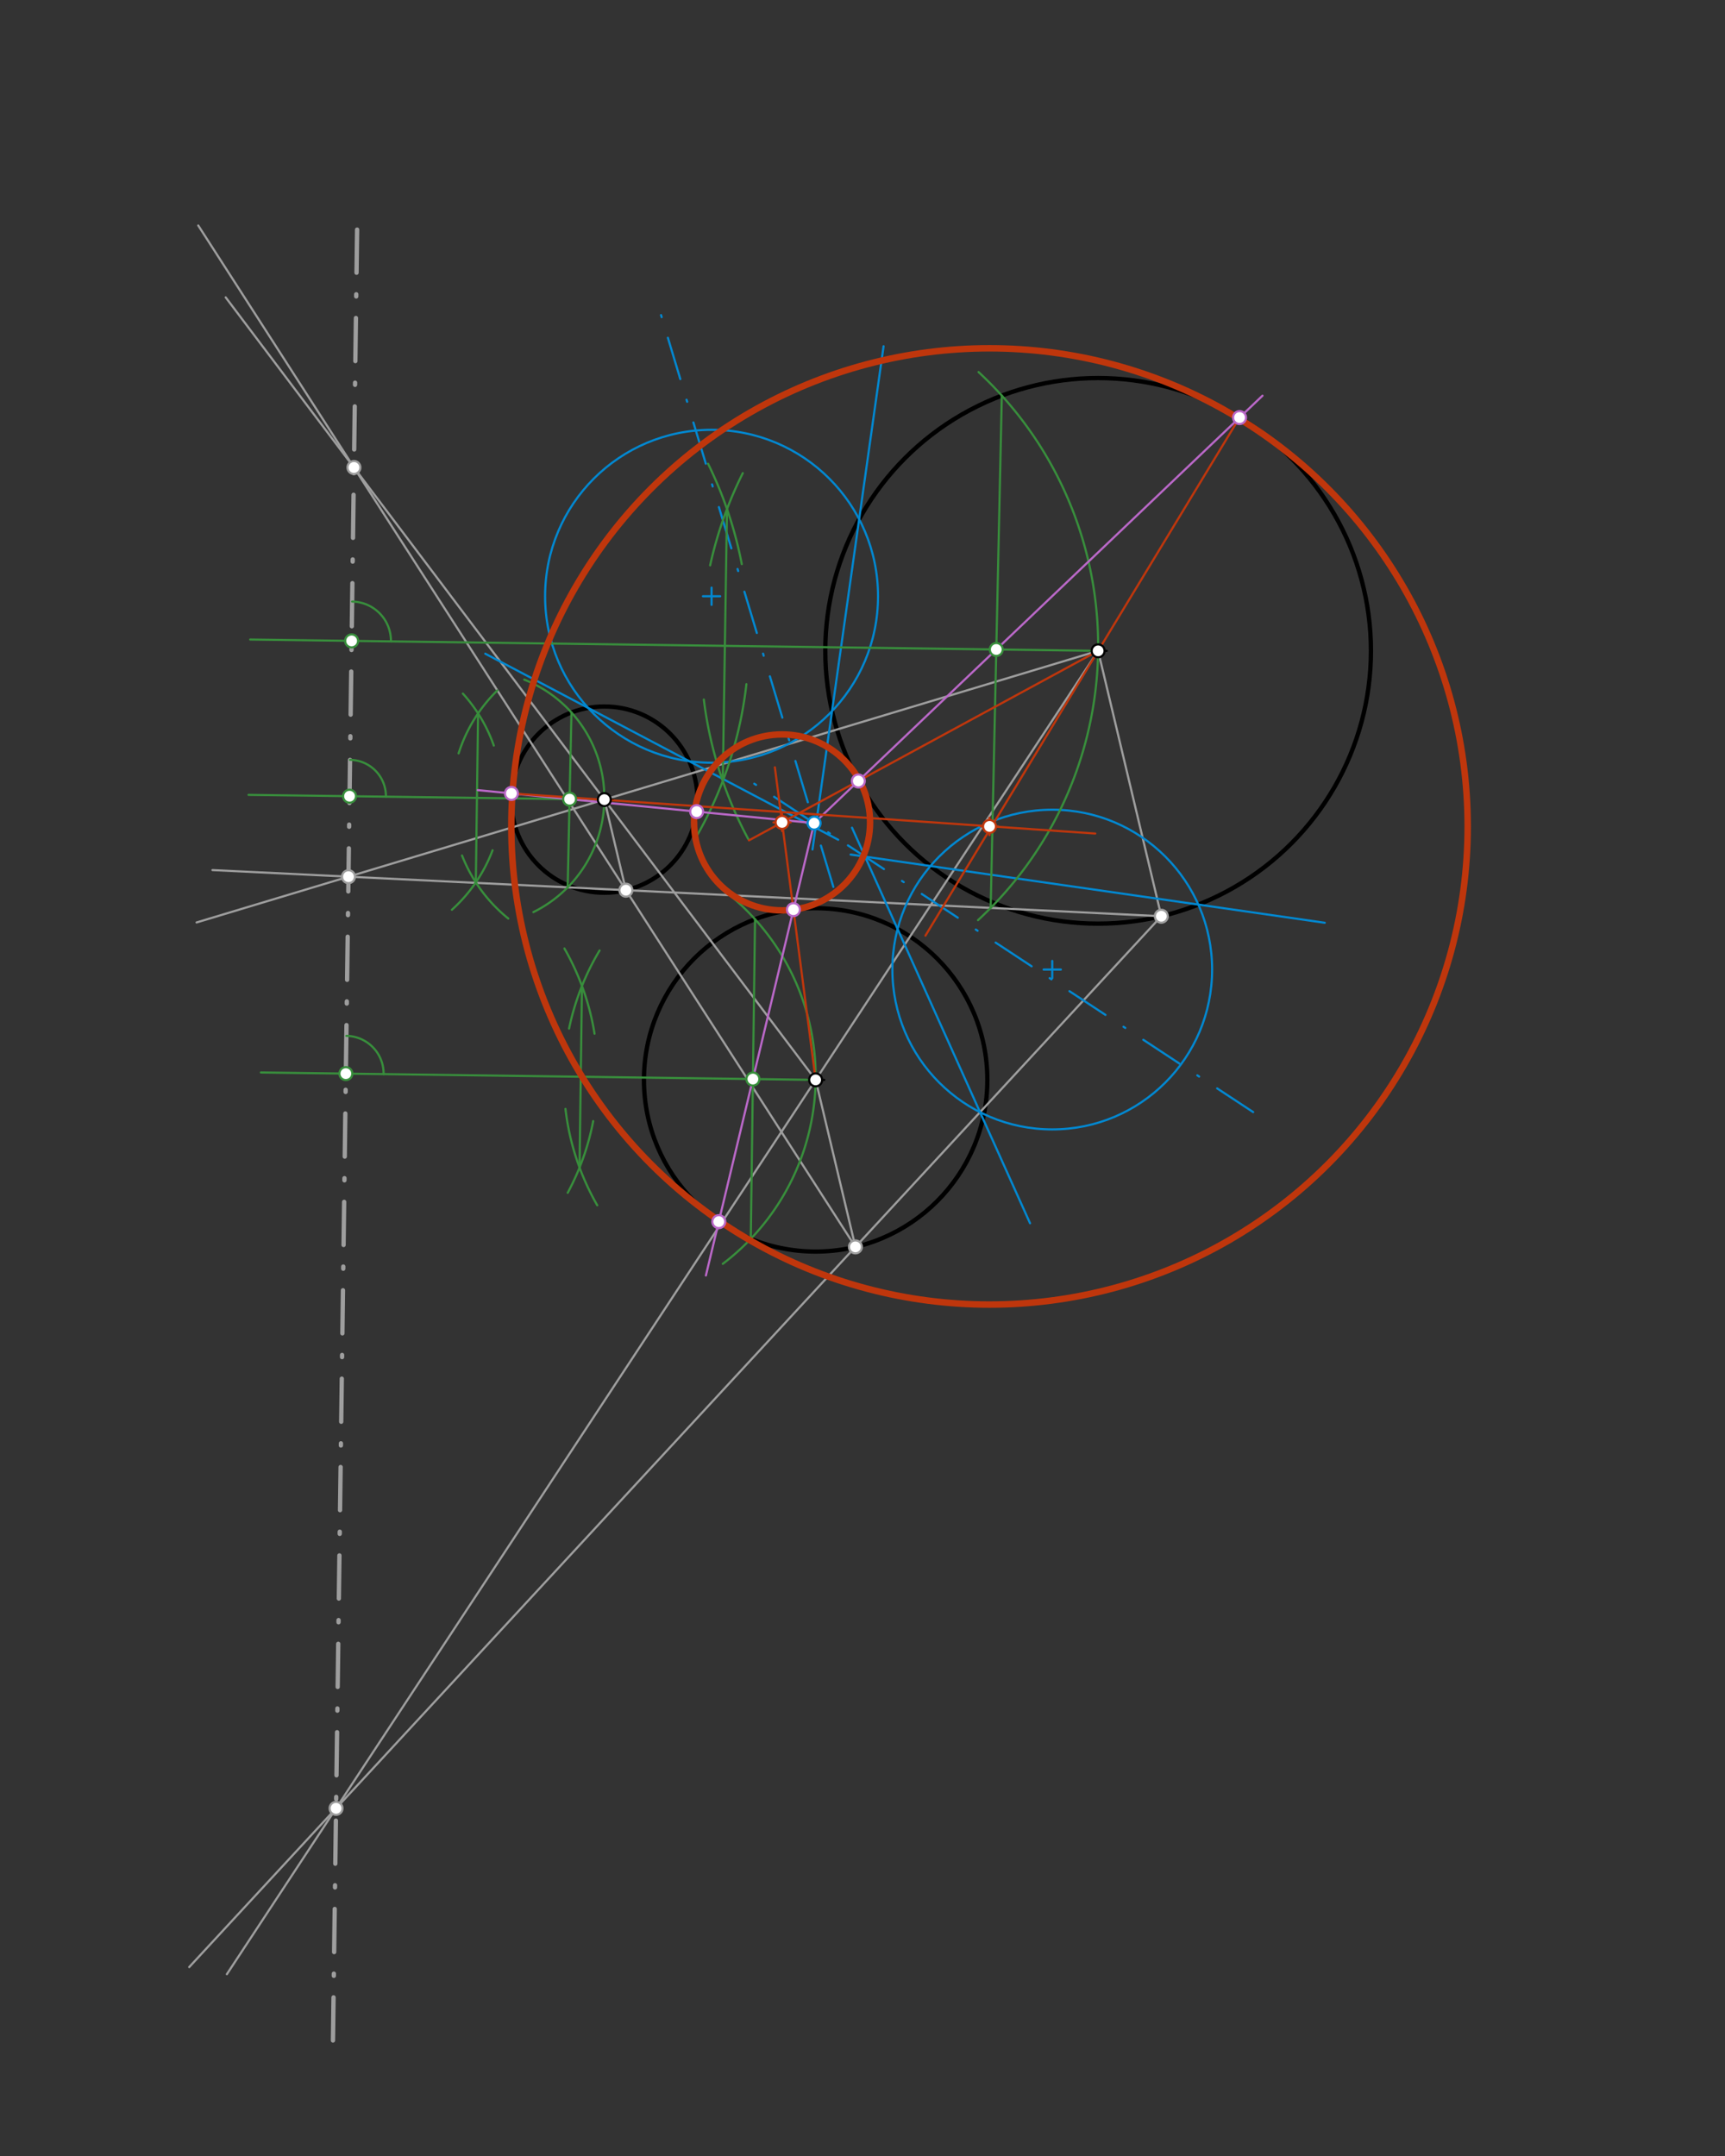 <svg xmlns="http://www.w3.org/2000/svg" class="svg--816" height="100%" preserveAspectRatio="xMidYMid meet" viewBox="0 0 800 1000" width="100%"><rect x="0" y="0" width="800" height="1000" fill="#333333" stroke="none"/><defs><marker id="marker-arrow" markerHeight="16" markerUnits="userSpaceOnUse" markerWidth="24" orient="auto-start-reverse" refX="24" refY="4" viewBox="0 0 24 8"><path d="M 0 0 L 24 4 L 0 8 z" stroke="inherit"></path></marker></defs><g class="aux-layer--949"></g><g class="main-layer--75a"><g class="element--733"><g class="center--a87"><line x1="276.273" y1="370.875" x2="284.273" y2="370.875" stroke="#000000" stroke-width="1" stroke-linecap="round"></line><line x1="280.273" y1="366.875" x2="280.273" y2="374.875" stroke="#000000" stroke-width="1" stroke-linecap="round"></line><circle class="hit--87b" cx="280.273" cy="370.875" r="4" stroke="none" fill="transparent"></circle></g><circle cx="280.273" cy="370.875" fill="none" r="43.186" stroke="#000000" stroke-dasharray="none" stroke-width="2"></circle></g><g class="element--733"><g class="center--a87"><line x1="374.273" y1="500.875" x2="382.273" y2="500.875" stroke="#000000" stroke-width="1" stroke-linecap="round"></line><line x1="378.273" y1="496.875" x2="378.273" y2="504.875" stroke="#000000" stroke-width="1" stroke-linecap="round"></line><circle class="hit--87b" cx="378.273" cy="500.875" r="4" stroke="none" fill="transparent"></circle></g><circle cx="378.273" cy="500.875" fill="none" r="79.63" stroke="#000000" stroke-dasharray="none" stroke-width="2"></circle></g><g class="element--733"><g class="center--a87"><line x1="505.273" y1="301.875" x2="513.273" y2="301.875" stroke="#000000" stroke-width="1" stroke-linecap="round"></line><line x1="509.273" y1="297.875" x2="509.273" y2="305.875" stroke="#000000" stroke-width="1" stroke-linecap="round"></line><circle class="hit--87b" cx="509.273" cy="301.875" r="4" stroke="none" fill="transparent"></circle></g><circle cx="509.273" cy="301.875" fill="none" r="126.531" stroke="#000000" stroke-dasharray="none" stroke-width="2"></circle></g><g class="element--733"><line stroke="#9E9E9E" stroke-dasharray="none" stroke-linecap="round" stroke-width="1" x1="280.273" x2="290.275" y1="370.875" y2="412.886"></line></g><g class="element--733"><line stroke="#9E9E9E" stroke-dasharray="none" stroke-linecap="round" stroke-width="1" x1="509.273" x2="538.58" y1="301.875" y2="424.965"></line></g><g class="element--733"><line stroke="#9E9E9E" stroke-dasharray="none" stroke-linecap="round" stroke-width="1" x1="378.273" x2="396.717" y1="500.875" y2="578.34"></line></g><g class="element--733"><line stroke="#9E9E9E" stroke-dasharray="none" stroke-linecap="round" stroke-width="1" x1="509.273" x2="91.164" y1="301.875" y2="427.855"></line></g><g class="element--733"><line stroke="#9E9E9E" stroke-dasharray="none" stroke-linecap="round" stroke-width="1" x1="538.58" x2="98.528" y1="424.965" y2="403.559"></line></g><g class="element--733"><line stroke="#9E9E9E" stroke-dasharray="none" stroke-linecap="round" stroke-width="1" x1="378.273" x2="104.667" y1="500.875" y2="137.929"></line></g><g class="element--733"><line stroke="#9E9E9E" stroke-dasharray="none" stroke-linecap="round" stroke-width="1" x1="396.717" x2="91.941" y1="578.34" y2="104.593"></line></g><g class="element--733"><line stroke="#9E9E9E" stroke-dasharray="none" stroke-linecap="round" stroke-width="1" x1="509.273" x2="105.218" y1="301.875" y2="915.669"></line></g><g class="element--733"><line stroke="#9E9E9E" stroke-dasharray="none" stroke-linecap="round" stroke-width="1" x1="538.58" x2="87.756" y1="424.965" y2="912.373"></line></g><g class="element--733"><line stroke="#9E9E9E" stroke-dasharray="20, 10, 1, 10" stroke-linecap="round" stroke-width="2" x1="165.618" x2="154.335" y1="106.498" y2="952.507"></line></g><g class="element--733"><g class="center--a87"><line x1="326" y1="276.556" x2="334" y2="276.556" stroke="#0288D1" stroke-width="1" stroke-linecap="round"></line><line x1="330" y1="272.556" x2="330" y2="280.556" stroke="#0288D1" stroke-width="1" stroke-linecap="round"></line><circle class="hit--87b" cx="330" cy="276.556" r="4" stroke="none" fill="transparent"></circle></g><circle cx="330" cy="276.556" fill="none" r="77.201" stroke="#0288D1" stroke-dasharray="none" stroke-width="1"></circle></g><g class="element--733"><line stroke="#0288D1" stroke-dasharray="none" stroke-linecap="round" stroke-width="1" x1="409.771" x2="376.806" y1="160.601" y2="394.006"></line></g><g class="element--733"><line stroke="#0288D1" stroke-dasharray="none" stroke-linecap="round" stroke-width="1" x1="225.051" x2="388.738" y1="303.201" y2="389.5"></line></g><g class="element--733"><line stroke="#0288D1" stroke-dasharray="20, 10, 1, 10" stroke-linecap="round" stroke-width="1" x1="386.484" x2="305.023" y1="411.366" y2="141.011"></line></g><g class="element--733"><g class="center--a87"><line x1="484" y1="449.704" x2="492" y2="449.704" stroke="#0288D1" stroke-width="1" stroke-linecap="round"></line><line x1="488" y1="445.704" x2="488" y2="453.704" stroke="#0288D1" stroke-width="1" stroke-linecap="round"></line><circle class="hit--87b" cx="488" cy="449.704" r="4" stroke="none" fill="transparent"></circle></g><circle cx="488" cy="449.704" fill="none" r="74.141" stroke="#0288D1" stroke-dasharray="none" stroke-width="1"></circle></g><g class="element--733"><line stroke="#0288D1" stroke-dasharray="none" stroke-linecap="round" stroke-width="1" x1="614.381" x2="394.486" y1="428.004" y2="396.36"></line></g><g class="element--733"><line stroke="#0288D1" stroke-dasharray="none" stroke-linecap="round" stroke-width="1" x1="477.705" x2="395.14" y1="567.381" y2="383.923"></line></g><g class="element--733"><line stroke="#0288D1" stroke-dasharray="20, 10, 1, 10" stroke-linecap="round" stroke-width="1" x1="581.175" x2="348.352" y1="515.818" y2="362.553"></line></g><g class="element--733"><line stroke="#388E3C" stroke-dasharray="none" stroke-linecap="round" stroke-width="1" x1="280.273" x2="115.265" y1="370.875" y2="368.674"></line></g><g class="element--733"><path d="M 162.338 352.435 A 16.866 16.866 0 0 1 178.977 369.524" fill="none" stroke="#388E3C" stroke-dasharray="none" stroke-linecap="round" stroke-width="1"></path></g><g class="element--733"><path d="M 214.667 321.704 A 70.903 70.903 0 0 1 229.014 345.816" fill="none" stroke="#388E3C" stroke-dasharray="none" stroke-linecap="round" stroke-width="1"></path></g><g class="element--733"><path d="M 228.435 394.372 A 70.903 70.903 0 0 1 209.576 421.973" fill="none" stroke="#388E3C" stroke-dasharray="none" stroke-linecap="round" stroke-width="1"></path></g><g class="element--733"><path d="M 230.628 320.252 A 70.903 70.903 0 0 0 212.689 349.435" fill="none" stroke="#388E3C" stroke-dasharray="none" stroke-linecap="round" stroke-width="1"></path></g><g class="element--733"><path d="M 214.282 396.807 A 70.903 70.903 0 0 0 235.729 426.039" fill="none" stroke="#388E3C" stroke-dasharray="none" stroke-linecap="round" stroke-width="1"></path></g><g class="element--733"><line stroke="#388E3C" stroke-dasharray="none" stroke-linecap="round" stroke-width="1" x1="221.716" x2="220.67" y1="330.897" y2="409.277"></line></g><g class="element--733"><path d="M 243.14 315.229 A 59.085 59.085 0 0 1 247.355 423.064" fill="none" stroke="#388E3C" stroke-dasharray="none" stroke-linecap="round" stroke-width="1"></path></g><g class="element--733"><line stroke="#388E3C" stroke-dasharray="none" stroke-linecap="round" stroke-width="1" x1="265.028" x2="263.265" y1="330.47" y2="411.572"></line></g><g class="element--733"><line stroke="#388E3C" stroke-dasharray="none" stroke-linecap="round" stroke-width="1" x1="509.273" x2="116.032" y1="301.875" y2="296.63"></line></g><g class="element--733"><path d="M 163.317 279.028 A 18.232 18.232 0 0 1 181.304 297.501" fill="none" stroke="#388E3C" stroke-dasharray="none" stroke-linecap="round" stroke-width="1"></path></g><g class="element--733"><path d="M 328.382 215.093 A 184.252 184.252 0 0 1 344.011 261.644" fill="none" stroke="#388E3C" stroke-dasharray="none" stroke-linecap="round" stroke-width="1"></path></g><g class="element--733"><path d="M 346.154 317.328 A 184.252 184.252 0 0 1 323.184 387.687" fill="none" stroke="#388E3C" stroke-dasharray="none" stroke-linecap="round" stroke-width="1"></path></g><g class="element--733"><path d="M 344.484 219.453 A 184.252 184.252 0 0 0 329.338 262.223" fill="none" stroke="#388E3C" stroke-dasharray="none" stroke-linecap="round" stroke-width="1"></path></g><g class="element--733"><path d="M 326.411 324.465 A 184.252 184.252 0 0 0 347.007 389.159" fill="none" stroke="#388E3C" stroke-dasharray="none" stroke-linecap="round" stroke-width="1"></path></g><g class="element--733"><line stroke="#388E3C" stroke-dasharray="none" stroke-linecap="round" stroke-width="1" x1="337.16" x2="335.197" y1="236.104" y2="362.261"></line></g><g class="element--733"><path d="M 453.819 172.569 A 173.116 173.116 0 0 1 453.57 426.794" fill="none" stroke="#388E3C" stroke-dasharray="none" stroke-linecap="round" stroke-width="1"></path></g><g class="element--733"><line stroke="#388E3C" stroke-dasharray="none" stroke-linecap="round" stroke-width="1" x1="464.607" x2="459.44" y1="183.49" y2="421.115"></line></g><g class="element--733"><line stroke="#388E3C" stroke-dasharray="none" stroke-linecap="round" stroke-width="1" x1="378.273" x2="120.993" y1="500.875" y2="497.444"></line></g><g class="element--733"><path d="M 160.63 480.463 A 17.508 17.508 0 0 1 177.903 498.203" fill="none" stroke="#388E3C" stroke-dasharray="none" stroke-linecap="round" stroke-width="1"></path></g><g class="element--733"><path d="M 263.289 553.256 A 116.805 116.805 0 0 0 275.107 519.992" fill="none" stroke="#388E3C" stroke-dasharray="none" stroke-linecap="round" stroke-width="1"></path></g><g class="element--733"><path d="M 275.725 479.457 A 116.805 116.805 0 0 0 261.768 439.941" fill="none" stroke="#388E3C" stroke-dasharray="none" stroke-linecap="round" stroke-width="1"></path></g><g class="element--733"><path d="M 276.981 559.04 A 116.805 116.805 0 0 1 262.245 514.327" fill="none" stroke="#388E3C" stroke-dasharray="none" stroke-linecap="round" stroke-width="1"></path></g><g class="element--733"><path d="M 263.916 477.085 A 116.805 116.805 0 0 1 278.067 440.857" fill="none" stroke="#388E3C" stroke-dasharray="none" stroke-linecap="round" stroke-width="1"></path></g><g class="element--733"><line stroke="#388E3C" stroke-dasharray="none" stroke-linecap="round" stroke-width="1" x1="269.896" x2="268.773" y1="457.31" y2="541.534"></line></g><g class="element--733"><path d="M 334.795 412.333 A 108.948 108.948 0 0 1 335.206 586.201" fill="none" stroke="#388E3C" stroke-dasharray="none" stroke-linecap="round" stroke-width="1"></path></g><g class="element--733"><line stroke="#388E3C" stroke-dasharray="none" stroke-linecap="round" stroke-width="1" x1="350.163" x2="348.186" y1="426.371" y2="574.603"></line></g><g class="element--733"><line stroke="#BA68C8" stroke-dasharray="none" stroke-linecap="round" stroke-width="1" x1="377.572" x2="221.547" y1="381.788" y2="366.48"></line></g><g class="element--733"><line stroke="#BA68C8" stroke-dasharray="none" stroke-linecap="round" stroke-width="1" x1="377.572" x2="585.499" y1="381.788" y2="183.539"></line></g><g class="element--733"><line stroke="#BA68C8" stroke-dasharray="none" stroke-linecap="round" stroke-width="1" x1="377.572" x2="327.376" y1="381.788" y2="591.601"></line></g><g class="element--733"><line stroke="#BF360C" stroke-dasharray="none" stroke-linecap="round" stroke-width="1" x1="378.273" x2="359.36" y1="500.875" y2="355.897"></line></g><g class="element--733"><line stroke="#BF360C" stroke-dasharray="none" stroke-linecap="round" stroke-width="1" x1="509.273" x2="347.344" y1="301.875" y2="389.78"></line></g><g class="element--733"><g class="center--a87"><line x1="358.693" y1="381.448" x2="366.693" y2="381.448" stroke="#BF360C" stroke-width="1" stroke-linecap="round"></line><line x1="362.693" y1="377.448" x2="362.693" y2="385.448" stroke="#BF360C" stroke-width="1" stroke-linecap="round"></line><circle class="hit--87b" cx="362.693" cy="381.448" r="4" stroke="none" fill="transparent"></circle></g><circle cx="362.693" cy="381.448" fill="none" r="40.809" stroke="#BF360C" stroke-dasharray="none" stroke-width="3"></circle></g><g class="element--733"><line stroke="#BF360C" stroke-dasharray="none" stroke-linecap="round" stroke-width="1" x1="574.868" x2="429.184" y1="193.675" y2="433.98"></line></g><g class="element--733"><line stroke="#BF360C" stroke-dasharray="none" stroke-linecap="round" stroke-width="1" x1="237.182" x2="507.944" y1="368.014" y2="386.618"></line></g><g class="element--733"><g class="center--a87"><line x1="454.899" y1="383.317" x2="462.899" y2="383.317" stroke="#BF360C" stroke-width="1" stroke-linecap="round"></line><line x1="458.899" y1="379.317" x2="458.899" y2="387.317" stroke="#BF360C" stroke-width="1" stroke-linecap="round"></line><circle class="hit--87b" cx="458.899" cy="383.317" r="4" stroke="none" fill="transparent"></circle></g><circle cx="458.899" cy="383.317" fill="none" r="221.77" stroke="#BF360C" stroke-dasharray="none" stroke-width="3"></circle></g><g class="element--733"><circle cx="280.273" cy="370.875" r="3" stroke="#000000" stroke-width="1" fill="#ffffff"></circle>}</g><g class="element--733"><circle cx="509.273" cy="301.875" r="3" stroke="#000000" stroke-width="1" fill="#ffffff"></circle>}</g><g class="element--733"><circle cx="378.273" cy="500.875" r="3" stroke="#000000" stroke-width="1" fill="#ffffff"></circle>}</g><g class="element--733"><circle cx="290.275" cy="412.886" r="3" stroke="#9E9E9E" stroke-width="1" fill="#ffffff"></circle>}</g><g class="element--733"><circle cx="538.58" cy="424.965" r="3" stroke="#9E9E9E" stroke-width="1" fill="#ffffff"></circle>}</g><g class="element--733"><circle cx="396.717" cy="578.34" r="3" stroke="#9E9E9E" stroke-width="1" fill="#ffffff"></circle>}</g><g class="element--733"><circle cx="161.615" cy="406.628" r="3" stroke="#9E9E9E" stroke-width="1" fill="#ffffff"></circle>}</g><g class="element--733"><circle cx="164.146" cy="216.83" r="3" stroke="#9E9E9E" stroke-width="1" fill="#ffffff"></circle>}</g><g class="element--733"><circle cx="155.852" cy="838.751" r="3" stroke="#9E9E9E" stroke-width="1" fill="#ffffff"></circle>}</g><g class="element--733"><circle cx="377.572" cy="381.788" r="3" stroke="#0288D1" stroke-width="1" fill="#ffffff"></circle>}</g><g class="element--733"><circle cx="162.113" cy="369.299" r="3" stroke="#388E3C" stroke-width="1" fill="#ffffff"></circle>}</g><g class="element--733"><circle cx="264.154" cy="370.66" r="3" stroke="#388E3C" stroke-width="1" fill="#ffffff"></circle>}</g><g class="element--733"><circle cx="163.074" cy="297.258" r="3" stroke="#388E3C" stroke-width="1" fill="#ffffff"></circle>}</g><g class="element--733"><circle cx="462.046" cy="301.245" r="3" stroke="#388E3C" stroke-width="1" fill="#ffffff"></circle>}</g><g class="element--733"><circle cx="160.397" cy="497.969" r="3" stroke="#388E3C" stroke-width="1" fill="#ffffff"></circle>}</g><g class="element--733"><circle cx="349.174" cy="500.487" r="3" stroke="#388E3C" stroke-width="1" fill="#ffffff"></circle>}</g><g class="element--733"><circle cx="323.098" cy="376.443" r="3" stroke="#BA68C8" stroke-width="1" fill="#ffffff"></circle>}</g><g class="element--733"><circle cx="237.182" cy="368.014" r="3" stroke="#BA68C8" stroke-width="1" fill="#ffffff"></circle>}</g><g class="element--733"><circle cx="398.071" cy="362.242" r="3" stroke="#BA68C8" stroke-width="1" fill="#ffffff"></circle>}</g><g class="element--733"><circle cx="574.868" cy="193.675" r="3" stroke="#BA68C8" stroke-width="1" fill="#ffffff"></circle>}</g><g class="element--733"><circle cx="367.972" cy="421.914" r="3" stroke="#BA68C8" stroke-width="1" fill="#ffffff"></circle>}</g><g class="element--733"><circle cx="333.351" cy="566.625" r="3" stroke="#BA68C8" stroke-width="1" fill="#ffffff"></circle>}</g><g class="element--733"><circle cx="362.693" cy="381.448" r="3" stroke="#BF360C" stroke-width="1" fill="#ffffff"></circle>}</g><g class="element--733"><circle cx="458.899" cy="383.317" r="3" stroke="#BF360C" stroke-width="1" fill="#ffffff"></circle>}</g></g><g class="snaps-layer--ac6"></g><g class="temp-layer--52d"></g></svg>